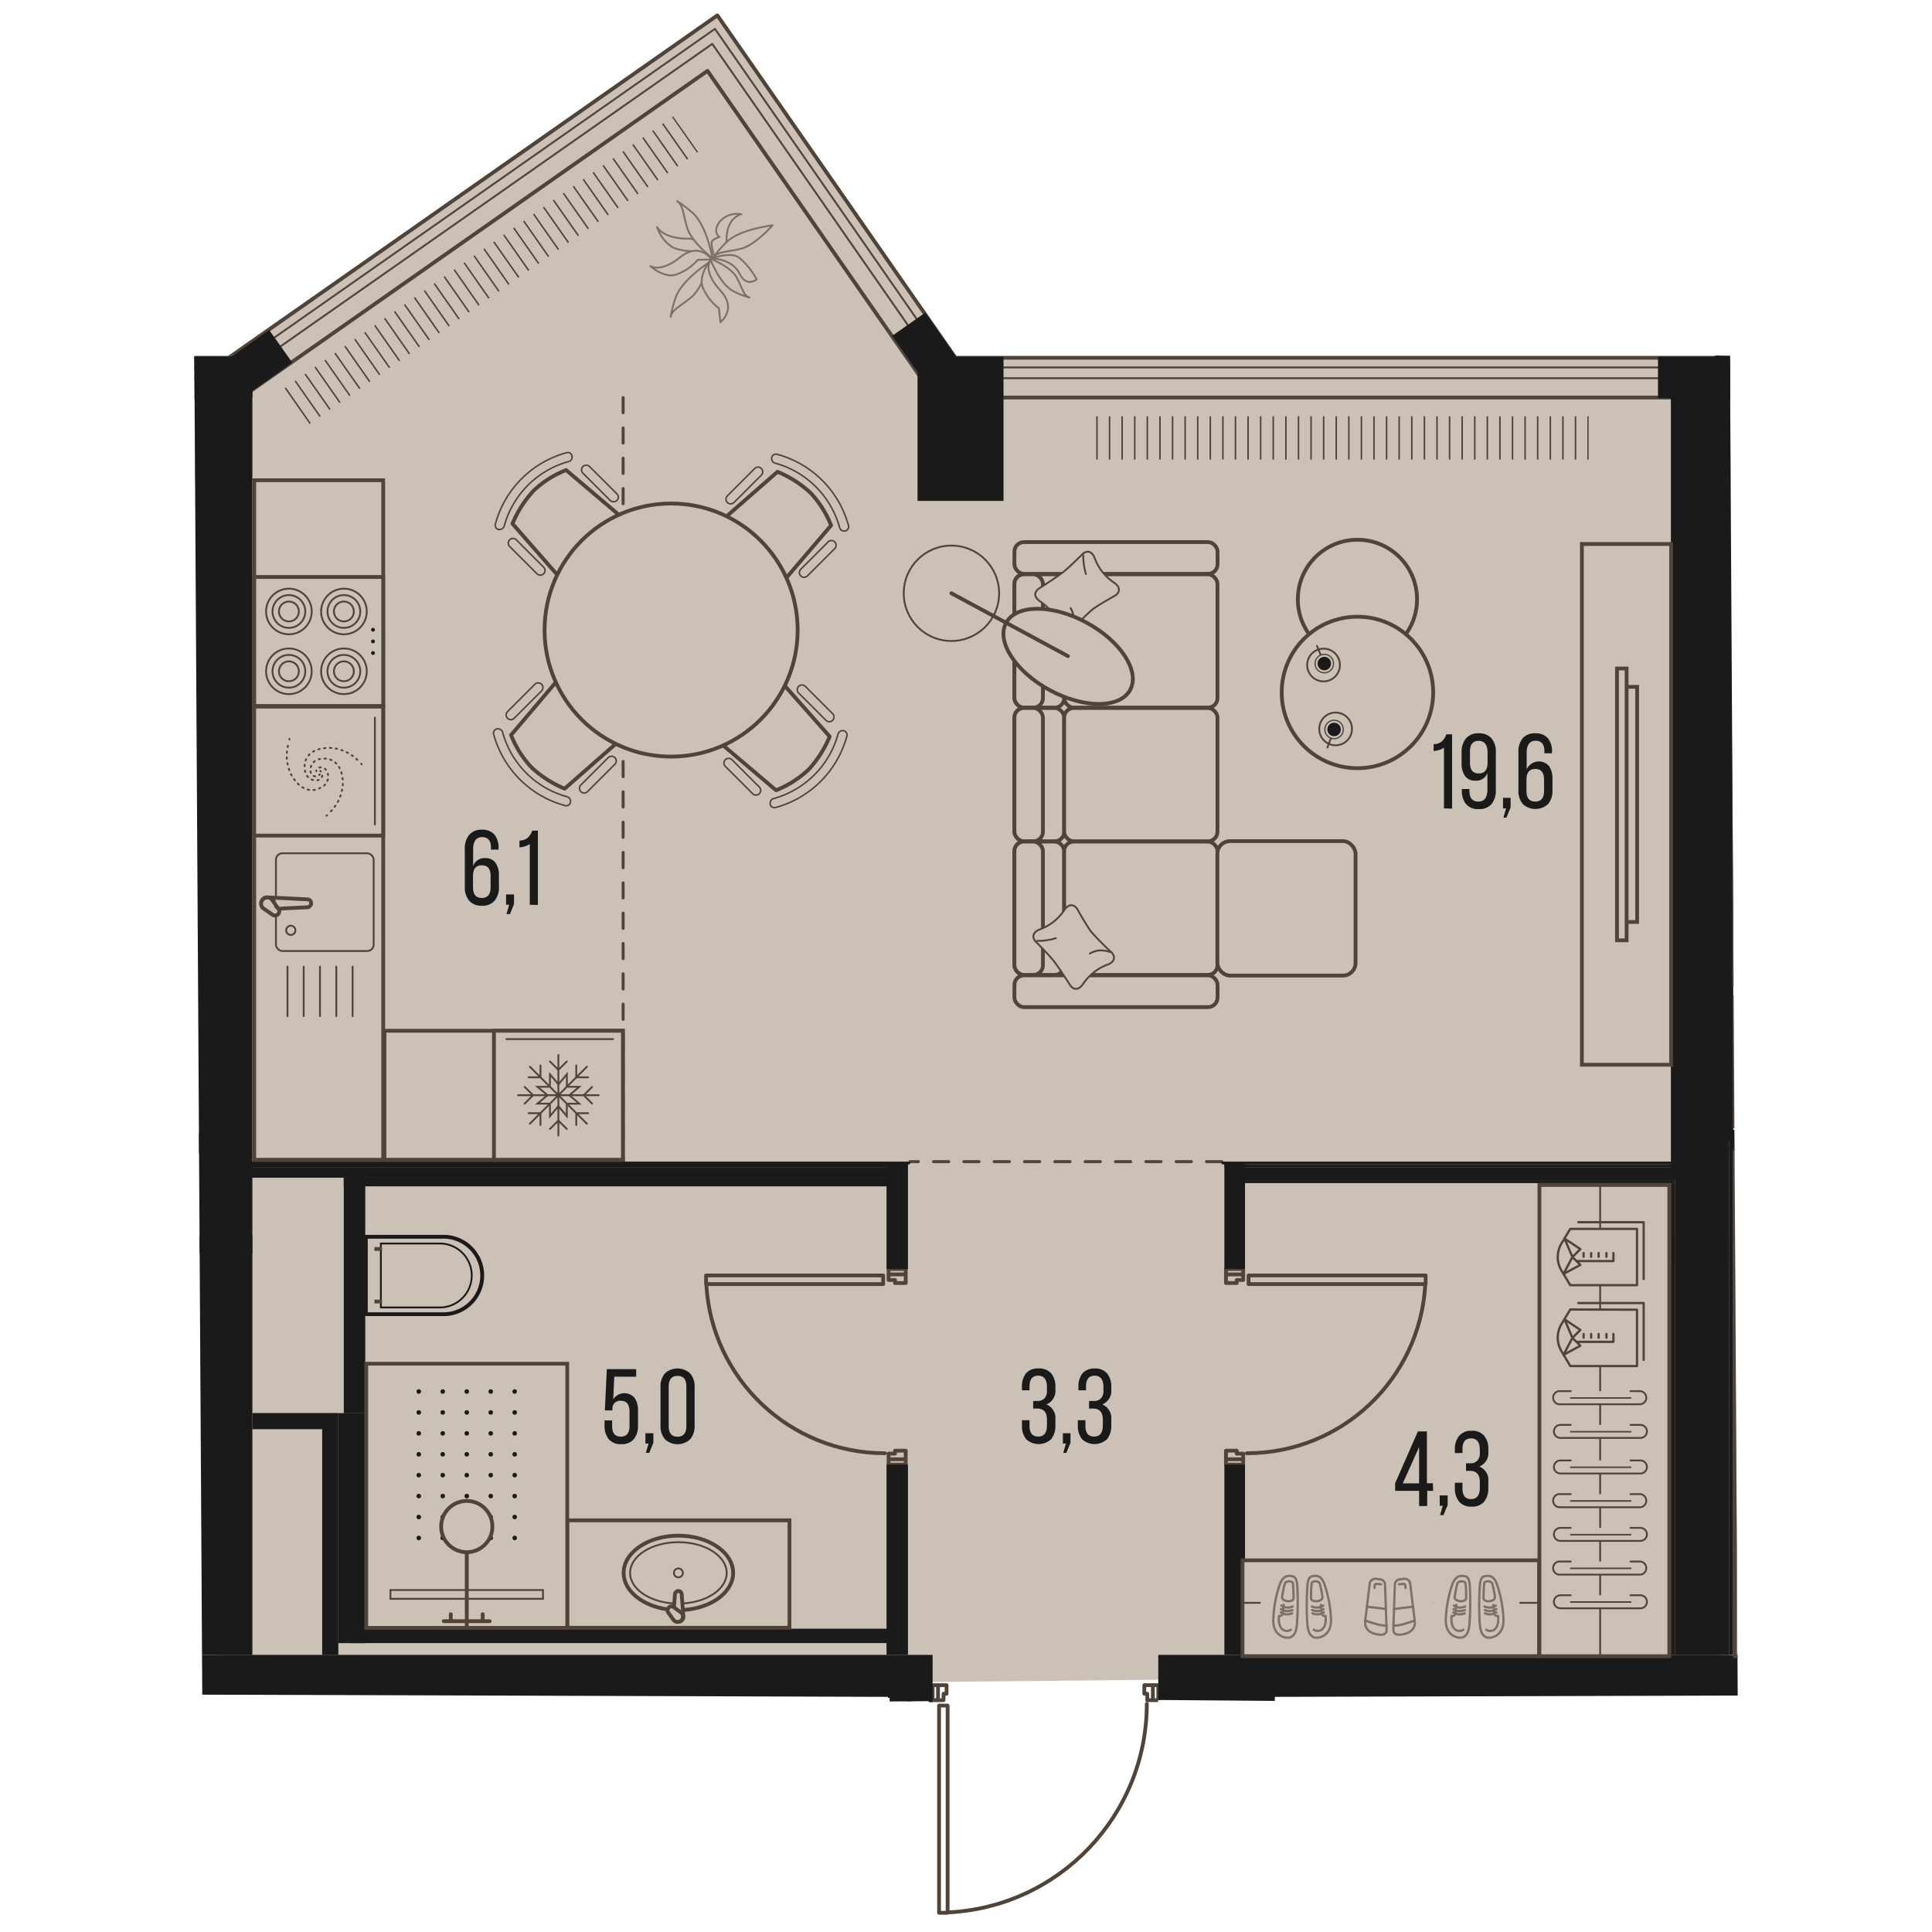<svg version="1.1" xmlns="http://www.w3.org/2000/svg" xmlns:xlink="http://www.w3.org/1999/xlink" viewBox="394.012 1.865 203.56 254.811" width="200" height="200"><path d="m597.572 225.487-61.047.175v.535l-15.383-.124-1.486 20.806-28.737 9.797-.041-30.444-5.373.037v-.607l-90.443-.29-1.05-177.787h3.354l66.24-45.72c10.182 15.247 20.363 30.495 30.543 45.743l102.396 1.174 1.027 176.705Z" fill="none"></path><path d="m595.423 222.647-198.38 2.014.852-175.47 65.104-45.298 31.4 45.16h100.18l.844 173.594Z" fill="#cbc1b7"></path><clipPath id="a"><path d="m597.572 225.487-61.047.175v.535l-15.383-.124-1.486 20.806-28.737 9.797-.041-30.444-5.373.037v-.607l-90.443-.29-1.05-177.787h3.354l66.24-45.72c10.182 15.247 20.363 30.495 30.543 45.743l102.396 1.174 1.027 176.705Z" fill="none"></path></clipPath><g clip-path="url(#a)"><defs><clipPath></clipPath><clipPath></clipPath><clipPath></clipPath><clipPath></clipPath><clipPath></clipPath><clipPath></clipPath><clipPath></clipPath><clipPath></clipPath><clipPath></clipPath><clipPath></clipPath><clipPath></clipPath><clipPath></clipPath><clipPath></clipPath><clipPath></clipPath><clipPath></clipPath><clipPath></clipPath><clipPath></clipPath><clipPath></clipPath><clipPath></clipPath><clipPath></clipPath><clipPath></clipPath><clipPath></clipPath><clipPath></clipPath><clipPath></clipPath><clipPath></clipPath><clipPath></clipPath><clipPath></clipPath><clipPath></clipPath><clipPath></clipPath><clipPath id="b"><path fill="none" d="M511.72 56.763h66.19v6.08h-66.19z"></path></clipPath><clipPath id="c"><path transform="rotate(-45.16 622.042 36.674)" fill="none" d="M593.362 33.634h57.36v6.08h-57.36z"></path></clipPath><clipPath id="d"><path transform="rotate(-35 432.923 37.838)" fill="none" d="M401.233 34.798h63.38v6.08h-63.38z"></path></clipPath><clipPath></clipPath><clipPath></clipPath><clipPath></clipPath><clipPath></clipPath><clipPath></clipPath><clipPath></clipPath><clipPath></clipPath><clipPath></clipPath><clipPath></clipPath><clipPath></clipPath><clipPath></clipPath><clipPath></clipPath><clipPath id="e"><path fill="none" d="M422.55 184.433h14.78v21.23h-14.78z"></path></clipPath><clipPath></clipPath><clipPath></clipPath><clipPath></clipPath><clipPath></clipPath><clipPath></clipPath><pattern x="0" y="0" width="68.03" height="42.52" patternTransform="matrix(1 0 0 -1 576.5 -15064.277)" patternUnits="userSpaceOnUse"></pattern><pattern x="0" y="0" width="34.02" height="34.02" patternTransform="matrix(1 0 0 -1 168.33 -15276.887)" patternUnits="userSpaceOnUse"></pattern></defs><g data-name="Layer 1"><path fill="none" stroke="#51443a" stroke-dasharray="0 0 2 2" stroke-linecap="round" stroke-miterlimit="10" stroke-width=".4" d="M529.51 155.073h-41.1m-37.84-100.77v100.77"></path><path fill="#cbc1b7" d="M500.27 54.343h89.23v10.92h-89.23z"></path><g fill="none" stroke="#50443a" stroke-miterlimit="10" stroke-width=".2" clip-path="url(#b)"><path d="M577.84 56.753v5.73m-1.66-5.73v5.73m-1.66-5.73v5.73m-1.66-5.73v5.73m-1.67-5.73v5.73m-1.66-5.73v5.73m-1.66-5.73v5.73m-1.66-5.73v5.73m-1.66-5.73v5.73m-1.66-5.73v5.73m-1.66-5.73v5.73m-1.66-5.73v5.73m-1.66-5.73v5.73m-1.66-5.73v5.73m-1.66-5.73v5.73m-1.67-5.73v5.73m-1.66-5.73v5.73m-1.66-5.73v5.73m-1.66-5.73v5.73m-1.66-5.73v5.73m-1.66-5.73v5.73m-1.66-5.73v5.73m-1.66-5.73v5.73m-1.66-5.73v5.73m-1.66-5.73v5.73m-1.67-5.73v5.73m-1.66-5.73v5.73m-1.66-5.73v5.73m-1.66-5.73v5.73m-1.66-5.73v5.73m-1.66-5.73v5.73m-1.66-5.73v5.73m-1.66-5.73v5.73m-1.66-5.73v5.73m-1.66-5.73v5.73m-1.67-5.73v5.73m-1.66-5.73v5.73m-1.66-5.73v5.73m-1.66-5.73v5.73m-1.66-5.73v5.73"></path></g><path fill="#cbc1b7" d="m590.936 60.206 54.52-54.826 7.744 7.7-54.52 54.826z"></path><g fill="none" stroke="#50443a" stroke-miterlimit="10" stroke-width=".2" clip-path="url(#c)"><path d="m597.01 21.043 4.06 4.04m-5.1-3 4.06 4.04"></path></g><path fill="#cbc1b7" d="m392.975 57.575 70.07-48.707 6.224 8.954-70.07 48.707z"></path><g fill="none" stroke="#50443a" stroke-miterlimit="10" stroke-width=".2" clip-path="url(#d)"><path d="m458.41 16.333 3.29 4.7m-4.6-3.78 3.29 4.69m-4.6-3.77 3.29 4.69m-4.6-3.78 3.29 4.7m-4.6-3.78 3.29 4.69m-4.6-3.77 3.29 4.69m-4.6-3.78 3.29 4.7m-4.6-3.78 3.29 4.69m-4.6-3.77 3.29 4.69m-4.6-3.77 3.29 4.69m-4.6-3.78 3.29 4.7m11.47 16.38 3.29 4.69M444 26.423l3.29 4.69m11.47 16.39 3.29 4.69m-19.36-24.85 3.29 4.69m11.47 16.38 3.29 4.7m-19.36-24.86 3.29 4.7m11.47 16.38 3.29 4.69m-19.36-24.85 3.29 4.69m11.47 16.39 3.29 4.69m-19.36-24.85 3.29 4.69m11.47 16.39 3.29 4.69m-19.36-24.86 3.29 4.7m11.47 16.38 3.29 4.7m-19.36-24.86 3.29 4.7m11.47 16.38 3.29 4.69m-19.36-24.85 3.29 4.69m11.47 16.39 3.29 4.69m-34.11-45.93 3.28 4.69m11.47 16.39 3.29 4.69m11.47 16.38 3.29 4.7m-34.11-45.93 3.28 4.69m11.48 16.38 3.28 4.7m11.47 16.38 3.29 4.69m-34.11-45.93 3.28 4.7m11.48 16.38 3.28 4.69m11.47 16.39 3.29 4.69m-34.11-45.93 3.28 4.69m11.48 16.39 3.28 4.69m11.47 16.38 3.29 4.7m-34.11-45.93 3.29 4.69m11.47 16.38 3.28 4.7m11.47 16.38 3.29 4.69m-34.11-45.93 3.29 4.7m11.47 16.38 3.28 4.69m-19.35-24.85 3.29 4.69m11.47 16.39 3.28 4.69m-19.35-24.85 3.29 4.69m11.47 16.39 3.28 4.69m-19.35-24.85 3.29 4.69m11.47 16.38 3.28 4.7m-19.35-24.86 3.29 4.7m11.47 16.38 3.28 4.69m-19.35-24.85 3.29 4.69m11.47 16.39 3.28 4.69m-19.35-24.85 3.29 4.69m11.47 16.38 3.28 4.7m-19.35-24.86 3.29 4.7m11.47 16.38 3.28 4.69m-4.59-3.77 3.28 4.69m-4.59-3.78 3.28 4.7m-4.59-3.78 3.28 4.7m-4.59-3.78 3.28 4.69m-4.59-3.77 3.28 4.69m-4.59-3.78 3.28 4.7m-4.59-3.78 3.28 4.69m-4.59-3.77 3.28 4.69m-4.59-3.78 3.28 4.7m-4.59-3.78 3.28 4.69m-4.59-3.77 3.28 4.69"></path></g><path fill="#cbc1b7" d="M305.05 54.343h89.23v10.92h-89.23z"></path><path fill="none" stroke="#50443a" stroke-linecap="round" stroke-linejoin="round" stroke-width=".5" d="M493.37 227.093v27.05m-1.13-27.05v-.28m1.13 27.33h-1.13m0-27.33h1.13m0 0v.28m-1.13 27.05v-27.05m0-.28v27.33m0 0h1.13m0 0v-27.33m0 0h-1.13m-.14-2.69v1.98m0 0h.73m0 0v-.85m0 0h.4m0 0v-1.13m0 0h-1.13m0 1.98v-1.98m0 0h-.71m0 0v1.98m0 0h.71m28.34-1.98h-1.13m0 0v1.13m0 0h.39m0 0v.85m0 0h.74m0 0v-1.98m0 1.98h.71m0 0v-1.98m0 0h-.71m0 0v1.98m-35.86-54.88h-23.07m23.07-1.14h.29m-23.36 1.14v-1.14m23.36 0v1.14m0 0h-.29m-23.07-1.14h23.07m.29 0h-23.36m0 0v1.14m0 0h23.36m0 0v-1.14m2.97-.14h-2.26m0 0v.74m0 0h.85m0 0v.4m0 0h1.41m0 0v-1.14m-2.26 0h2.26m0 0v-.71m0 0h-2.26m0 0v.71m2.26 24.38v-1.13m0 0h-1.41m0 0v.39m0 0h-.85m0 0v.74m0 0h2.26m-2.26 0v.71m0 0h2.26m0 0v-.71m0 0h-2.26m47.76-23.1h23.07m-23.07-1.14h-.28m23.35 1.14v-1.14m-23.35 0v1.14m0 0h.28m23.07-1.14h-23.07m-.28 0v1.14m0 0h23.35m0 0v-1.14m0 0h-23.35m-2.98 24.24h2.27m0 0v-.74m0 0h-.85m0 0v-.39m0 0h-1.42m0 0v1.13m2.27 0h-2.27m0 0v.71m0 0h2.27m0 0v-.71m-2.27-24.38v1.14m0 0h1.42m0 0v-.4m0 0h.85m0 0v-.74m0 0h-2.27m2.27 0v-.71m0 0h-2.27m0 0v.71m0 0h2.27m-38.98 84.15c14.693-.683 26.259-12.79 26.27-27.5m-58.1-55.37c.68 12.51 11.02 22.307 23.55 22.31m47.74 0c12.528.002 22.87-9.799 23.54-22.31"></path><g fill="none" stroke="#50443a" stroke-linecap="square" stroke-linejoin="round"><path stroke-width=".5" d="m6.11 52.823 87.68-19.68 3.4 21.15H203.1l75.96-35.36 15.56 35.36h105.59l61.49-43.08 29.96 43.08h105.1l45.89-45.99 45.48 45.99h104.16l34.57-44.38 56.81 44.38h105.26l20.07-37.43 71.08 37.43h99.56v579.62l-86.87 19.41-3.94-20.76H982.38l-74.5 34.9-15.67-34.9H786.5l-61.68 42.85-29.24-42.85h-104.9l-46.09 45.33-45.1-45.33H393.56L360 676.523l-56.98-43.96H197.09l-19.15 36.89-70.36-36.89H6.11V52.823z"></path><path stroke-width=".25" d="M498.43 635.113H394.82l-34.34 44.99-58.33-44.99H198.64l-19.62 37.79-72.07-37.79H3.56V50.783l92.31-20.72 3.49 21.68h103.18l77.81-36.23 15.93 36.23H399.4l62.93-44.09 30.66 44.09H595.7l46.96-47.06 46.54 47.06h101.84l35.37-45.42 58.14 45.42h102.86l20.54-38.32 72.76 38.32h101.48v584.21l-91.44 20.43-4.03-21.27H982.95l-76.34 35.76-16.05-35.76H787.3l-63.14 43.86-29.92-43.86H591.72l-47.15 46.38-46.14-46.38z"></path><path stroke-width=".25" d="M497.85 636.533H395.52l-34.78 45.57-59.07-45.57H199.5l-19.87 38.28-73.02-38.28H2.15V49.653l94.89-21.31 3.53 21.98h101.65l78.84-36.7 16.14 36.7h101.76l63.72-44.65 31.05 44.65h101.38l47.56-47.65 47.12 47.65h100.56l35.82-45.99 58.87 45.99h101.52l20.8-38.81 73.7 38.81h102.55v586.77l-93.98 21-4.09-21.56H983.26l-77.35 36.23-16.27-36.23h-101.9l-63.94 44.42-30.31-44.42H592.3l-47.74 46.96-46.71-46.96z"></path><path stroke-width=".5" d="M497.31 637.813H396.15l-35.18 46.08-59.73-46.08H200.27l-20.1 38.73-73.88-38.73H.87V48.633l97.21-21.83 3.58 22.25h100.28l79.76-37.14 16.34 37.14h100.51L463 3.893l31.4 45.16h100.18L642.67.863l47.65 48.19h99.41l36.22-46.51 59.53 46.51h100.31l21.05-39.25 74.54 39.25h103.5v589.06l-96.25 21.51-4.14-21.81H983.55l-78.27 36.66-16.47-36.66H788.14l-64.67 44.92-30.66-44.92h-99.98l-48.28 47.48-47.24-47.48z"></path></g><path fill="#1a1a1a" d="M327.69 220.123h163.7v5.67h-163.7zm193.46 0h263.48v5.67H521.15z"></path><path fill="#1a1a1a" d="M394.58 164.853h7.09v55.28h-7.09zm194.74 0h7.09v55.28h-7.09zM489.4 48.913h11.34v19.01H489.4zm44.51 176.88h2.83v17.01h-2.83zm2.83 14.18H781.8v2.83H536.74zm-51.02-14.18h2.83v17.01h-2.83zm-150.24 14.18h150.24v2.83H335.48zm87.31-14.18h2.83v14.17h-2.83z"></path><path fill="#1a1a1a" fill-rule="evenodd" d="M463.89 225.793v14.17l2.62-.03.22-.1v-14.04h-2.84zm-138.19-71.64 69.6-.08v-2.68h-69.6v2.76z"></path><path fill="#1a1a1a" d="M529.51 155.073h59.81v.35h-59.81zm2.48 2.48h57.33v.35h-57.33zm-.35-.36h57.69v.35h-57.69z"></path><path fill="#1a1a1a" d="M530.22 155.783h59.1v1.42h-59.1zm-.35-.36h59.46v.35h-59.46z"></path><path fill="#1a1a1a" d="M529.87 155.243h2.72v13.99h-2.72zm0 39.79h2.72v25.09h-2.72zm-44.56-39.79h2.83v13.99h-2.83zm0 39.79h2.83v25.09h-2.83zm111.1-44.17h23.95v2.78h-23.95z"></path><path fill="#1a1a1a" d="M401.04 155.073h87.37v.35h-87.37zm0 .71h86.55v1.41h-86.55zm0-.36H488v.35h-86.96zm.63 32.81h9.21v2.13h-9.21zm9.21 0h2.13v31.89h-2.13zm77.18 37.56h3.33v.57h-3.33zm33.09 0h12.76v.57h-12.76zm12.19.57h.57v16.44h-.57z"></path><path fill="#1a1a1a" fill-rule="evenodd" d="M394.58 152.483v14.66h7.09V48.913h-7.65v103.57h.56z"></path><path fill="#1a1a1a" d="M588.76 157.903h.57v62.22h-.57z"></path><path fill="#1a1a1a" fill-rule="evenodd" d="M589.32 157.513v10.97h7.09v-16.06h.57V49.193h-8.22v108.32h.56z"></path><path fill="#1a1a1a" fill-rule="evenodd" d="M596.41 153.373v66.75l.57-.05v-66.7h-.57z"></path><path fill="#1a1a1a" d="M413.72 157.173h72.99v1.16h-72.99z"></path><path fill="#1a1a1a" d="M413.73 156.813h2.83v31.42h-2.83zm-.71 31.43h3.54v30.33h-3.54z"></path><path fill="#1a1a1a" d="M414.65 216.673h71.63v1.9h-71.63zm-30.41-34.81h10.35v1.98h-10.35zm7.23-132.95h10.2v5.39h-10.2zm195.59 0h9.7v5.48h-9.7z"></path><path fill="#1a1a1a" d="m593.186 50.282 6.053-6.053 3.875 3.875-6.053 6.053zm-107.13-4.127 4.374-3.062 4.91 7.012-4.374 3.062zm-89.151 4.193 6.978-4.958 3.052 4.296-6.978 4.958z"></path><path fill="#cbc1b7" stroke="#50443a" stroke-miterlimit="10" stroke-width=".5" d="M443.2 202.383h29.31v14.17H443.2z"></path><ellipse cx="457.859" cy="209.313" rx="7.22" ry="4.91" fill="#cbc1b7" stroke="#50443a" stroke-miterlimit="10" stroke-width=".5"></ellipse><ellipse cx="457.859" cy="209.313" rx="6.37" ry="4.05" fill="none" stroke="#50443a" stroke-miterlimit="10" stroke-width=".24"></ellipse><circle cx="457.859" cy="209.313" r=".59" fill="none" stroke="#50443a" stroke-miterlimit="10" stroke-width=".24"></circle><path d="m458.29 212.093.23 3a.67.67 0 1 1-1.34 0l.23-3a.46.46 0 0 1 .44-.39.44.44 0 0 1 .44.39Z" fill="#cbc1b7" fill-rule="evenodd" stroke="#50443a" stroke-miterlimit="10" stroke-width=".5"></path><path d="m457.26 213.853 1 .72a.71.71 0 0 1 0 1 .71.71 0 0 1-1 0l-.72-1a.47.47 0 0 1 0-.61.46.46 0 0 1 .72-.11Z" fill="#cbc1b7" fill-rule="evenodd" stroke="#50443a" stroke-miterlimit="10" stroke-width=".5"></path><path fill="#cbc1b7" stroke="#50443a" stroke-miterlimit="10" stroke-width=".5" d="M416.69 181.723h26.51v34.84h-26.51z"></path><g fill="#1a1a1a" clip-path="url(#e)"><circle cx="436.269" cy="185.393" r=".3"></circle><circle cx="433.109" cy="185.393" r=".3"></circle><circle cx="429.949" cy="185.393" r=".3"></circle><circle cx="426.779" cy="185.393" r=".3"></circle><circle cx="423.619" cy="185.393" r=".3"></circle><circle cx="436.269" cy="188.153" r=".3"></circle><circle cx="433.109" cy="188.153" r=".3"></circle><circle cx="429.949" cy="188.153" r=".3"></circle><circle cx="426.779" cy="188.153" r=".3"></circle><circle cx="423.619" cy="188.153" r=".3"></circle><circle cx="436.269" cy="190.913" r=".3"></circle><circle cx="433.109" cy="190.913" r=".3"></circle><circle cx="429.949" cy="190.913" r=".3"></circle><circle cx="426.779" cy="190.913" r=".3"></circle><circle cx="423.619" cy="190.913" r=".3"></circle><circle cx="436.269" cy="193.673" r=".3"></circle><circle cx="433.109" cy="193.673" r=".3"></circle><circle cx="429.949" cy="193.673" r=".3"></circle><circle cx="426.779" cy="193.673" r=".3"></circle><circle cx="423.619" cy="193.673" r=".3"></circle><circle cx="436.269" cy="196.423" r=".3"></circle><circle cx="433.109" cy="196.423" r=".3"></circle><circle cx="429.949" cy="196.423" r=".3"></circle><circle cx="426.779" cy="196.423" r=".3"></circle><circle cx="423.619" cy="196.423" r=".3"></circle><circle cx="436.269" cy="199.183" r=".3"></circle><circle cx="433.109" cy="199.183" r=".3"></circle><circle cx="429.949" cy="199.183" r=".3"></circle><circle cx="426.779" cy="199.183" r=".3"></circle><circle cx="423.619" cy="199.183" r=".3"></circle><circle cx="436.269" cy="201.943" r=".3"></circle><circle cx="433.109" cy="201.943" r=".3"></circle><circle cx="429.949" cy="201.943" r=".3"></circle><circle cx="426.779" cy="201.943" r=".3"></circle><circle cx="423.619" cy="201.943" r=".3"></circle><circle cx="436.269" cy="204.703" r=".3"></circle><circle cx="433.109" cy="204.703" r=".3"></circle><circle cx="429.949" cy="204.703" r=".3"></circle><circle cx="426.779" cy="204.703" r=".3"></circle><circle cx="423.619" cy="204.703" r=".3"></circle></g><path fill="#cbc1b7" stroke="#50443a" stroke-miterlimit="10" stroke-width=".24" d="M419.88 211.573H440v1.16h-20.12z"></path><path fill="none" stroke="#50443a" stroke-miterlimit="10" stroke-width=".5" d="M429.95 216.573v-9.99"></path><path fill="none" stroke="#50443a" stroke-linecap="round" stroke-miterlimit="10" stroke-width=".5" d="M432.97 215.683h-6.05m5.13 0v-.92m-4.21.92v-.92"></path><circle cx="429.949" cy="203.203" r="3.38" fill="#cbc1b7" stroke="#50443a" stroke-miterlimit="10" stroke-width=".5"></circle><path d="M416.64 175.193v-10.21h10a5.11 5.11 0 1 1 0 10.21h-10Z" fill="#cbc1b7"></path><path d="M416.89 165.233h9.76a4.86 4.86 0 1 1 0 9.71h-9.76v-9.71m-.5-.5v10.71h10.26a5.36 5.36 0 1 0 0-10.71h-10.26Z" fill="#1a1a1a"></path><path d="M418.74 165.993h7.85a4.1 4.1 0 0 1 0 8.19h-7.85v-8.19m-.24-.24v8.67h8.09a4.34 4.34 0 0 0 0-8.67h-8.09Z" fill="#1a1a1a"></path><path fill="none" stroke="#50443a" stroke-miterlimit="10" stroke-width=".5" d="M418.78 173.523h-1.01m1.01-6.93h-1.01"></path><path fill="#cbc1b7" stroke="#50443a" stroke-miterlimit="10" stroke-width=".5" d="M401.92 65.203h17.01v89.62h-17.01zm17.17 72.61h31.44v17.01h-31.44z"></path><path fill="#cbc1b7" stroke="#50443a" stroke-miterlimit="10" stroke-width=".5" d="M401.92 77.963h17.01v17.01h-17.01z"></path><circle cx="406.489" cy="82.513" r="3.01" fill="none" stroke="#50443a" stroke-linecap="round" stroke-miterlimit="10" stroke-width=".24"></circle><path d="M408.65 82.523a2.16 2.16 0 1 0-4.32-.02 2.16 2.16 0 0 0 4.32.02Z" fill="none" stroke="#50443a" stroke-linecap="round" stroke-miterlimit="10" stroke-width=".24"></path><path d="M407.8 82.523a1.31 1.31 0 1 0-2.62-.02 1.31 1.31 0 0 0 2.62.02Z" fill="none" stroke="#50443a" stroke-linecap="round" stroke-miterlimit="10" stroke-width=".24"></path><circle cx="406.489" cy="90.403" r="3.01" fill="none" stroke="#50443a" stroke-linecap="round" stroke-miterlimit="10" stroke-width=".24"></circle><path d="M408.65 90.403a2.16 2.16 0 1 0-4.32 0 2.16 2.16 0 0 0 4.32 0h0Z" fill="none" stroke="#50443a" stroke-linecap="round" stroke-miterlimit="10" stroke-width=".24"></path><path d="M407.8 90.403a1.31 1.31 0 1 0-1.31 1.31h0a1.31 1.31 0 0 0 1.31-1.31Z" fill="none" stroke="#50443a" stroke-linecap="round" stroke-miterlimit="10" stroke-width=".24"></path><circle cx="413.749" cy="82.513" r="3.01" fill="none" stroke="#50443a" stroke-linecap="round" stroke-miterlimit="10" stroke-width=".24"></circle><path d="M415.9 82.523a2.16 2.16 0 1 0-4.32-.02 2.16 2.16 0 0 0 4.32.02Z" fill="none" stroke="#50443a" stroke-linecap="round" stroke-miterlimit="10" stroke-width=".24"></path><path d="M415.05 82.523a1.31 1.31 0 1 0-1.31 1.3 1.3 1.3 0 0 0 1.31-1.29v-.01Z" fill="none" stroke="#50443a" stroke-linecap="round" stroke-miterlimit="10" stroke-width=".24"></path><circle cx="413.749" cy="90.403" r="3.01" fill="none" stroke="#50443a" stroke-linecap="round" stroke-miterlimit="10" stroke-width=".24"></circle><path d="M415.9 90.403a2.16 2.16 0 1 0-4.32 0 2.16 2.16 0 0 0 4.32 0h0Z" fill="none" stroke="#50443a" stroke-linecap="round" stroke-miterlimit="10" stroke-width=".24"></path><path d="M415.05 90.403a1.31 1.31 0 1 0-1.31 1.31h0a1.31 1.31 0 0 0 1.31-1.31Z" fill="none" stroke="#50443a" stroke-linecap="round" stroke-miterlimit="10" stroke-width=".24"></path><circle cx="417.579" cy="84.923" r=".25" fill="#1a1a1a"></circle><circle cx="417.579" cy="86.463" r=".25" fill="#1a1a1a"></circle><circle cx="417.579" cy="87.993" r=".25" fill="#1a1a1a"></circle><path fill="#cbc1b7" stroke="#50443a" stroke-miterlimit="10" stroke-width=".5" d="M433.53 137.813h17.01v17.01h-17.01z"></path><path fill="none" stroke="#50443a" stroke-linecap="round" stroke-miterlimit="10" stroke-width=".24" d="M440.92 147.593v1.49l1.11-1.33"></path><path fill="none" stroke="#50443a" stroke-linecap="round" stroke-miterlimit="10" stroke-width=".24" d="M443.14 147.593v1.49l-1.11-1.33m1.28-.32h1.48l-1.32-1.12"></path><path fill="none" stroke="#50443a" stroke-linecap="round" stroke-miterlimit="10" stroke-width=".24" d="M443.31 145.203h1.48l-1.32 1.12m-.32-1.29v-1.48l-1.12 1.33"></path><path fill="none" stroke="#50443a" stroke-linecap="round" stroke-miterlimit="10" stroke-width=".24" d="M440.92 145.033v-1.48l1.12 1.33m-1.29.32h-1.48l1.33 1.11"></path><path fill="none" stroke="#50443a" stroke-linecap="round" stroke-miterlimit="10" stroke-width=".24" d="M440.75 147.423h-1.48l1.33-1.11m1.43 0v5.32m0-1.98-1.11 1.11m2.22 0-1.11-1.11m0-3.34 3.76 3.76m-1.4-1.39v1.56m1.57-1.56h-1.57m-2.36-2.37h5.32m-1.98 0 1.11 1.11m0-2.21-1.11 1.1m-3.34 0 3.76-3.76m-1.4 1.4h1.57m-1.57-1.57v1.57m-2.36 2.36v-5.31m0 1.97 1.11-1.11m-2.22 0 1.11 1.11m0 3.34-3.76-3.76m1.4 1.4v-1.57m-1.57 1.57h1.57m2.36 2.36h-5.32m1.98 0-1.11-1.1m0 2.21 1.11-1.11m3.34 0-3.76 3.76m1.4-1.39h-1.57m1.57 1.56v-1.56m-4.51-9.77h14.09"></path><path fill="#cbc1b7" stroke="#50443a" stroke-miterlimit="10" stroke-width=".5" d="M401.91 95.063h17.01v17.01h-17.01z"></path><g fill="none" stroke="#50443a" stroke-linecap="round" stroke-linejoin="round" stroke-width=".24"><path d="m410.56 104.003-.07.07"></path><path d="M409.95 104.253a.6.6 0 0 1-.32-.12.87.87 0 0 1-.31-.67c0-.76.49-1.55 1.82-1.55 1 0 2.41.62 2.47 3.24h0a5.67 5.67 0 0 1-1.87 4" stroke-dasharray="0 0 .19 .58"></path><path d="m411.52 109.393-.08.06"></path></g><g fill="none" stroke="#50443a" stroke-linecap="round" stroke-linejoin="round" stroke-width=".24"><path d="M410.11 103.573a.16.16 0 0 1 0-.09"></path><path d="M410.51 103.093a.57.57 0 0 1 .34 0 .86.86 0 0 1 .61.42 1.57 1.57 0 0 1-.8 2.25c-.82.48-2.39.69-3.77-1.54h0a5.61 5.61 0 0 1-.41-4.41" stroke-dasharray="0 0 .19 .58"></path><path d="M406.56 99.403a.361.361 0 0 0 0-.09"></path></g><g fill="none" stroke="#50443a" stroke-linecap="round" stroke-linejoin="round" stroke-width=".24"><path d="M410.64 103.543a.46.46 0 0 1 .07.07"></path><path d="M410.89 104.163a.56.56 0 0 1-.12.31.88.88 0 0 1-.67.32c-.76 0-1.54-.49-1.54-1.83 0-1 .61-2.4 3.23-2.47h0a5.63 5.63 0 0 1 4 1.87" stroke-dasharray="0 0 .19 .58"></path><path d="m416.03 102.593.06.08"></path></g><path fill="none" stroke="#50443a" stroke-linecap="round" stroke-miterlimit="10" stroke-width=".24" d="M417.83 96.513v14.09"></path><path fill="#cbc1b7" d="M402.26 112.353h16.33v25.24h-16.33z"></path><rect x="404.779" y="114.403" width="12.89" height="12.89" rx=".85" ry=".85" fill="none" stroke="#50443a" stroke-linecap="round" stroke-miterlimit="10" stroke-width=".24"></rect><path d="m408.98 120.483-5.36-.27a.78.78 0 0 0-.78.78.78.78 0 0 0 .78.79l5.36-.26a.57.57 0 0 0 .45-.53.51.51 0 0 0-.45-.51Z" fill="#cbc1b7" fill-rule="evenodd" stroke="#50443a" stroke-miterlimit="10" stroke-width=".5"></path><path d="m405.08 121.703-.85-1.23a.83.83 0 0 0-1.16 0 .82.82 0 0 0-.001 1.16l1.23.85c.21.17.51.17.72 0a.53.53 0 0 0 .06-.78Z" fill="#cbc1b7" fill-rule="evenodd" stroke="#50443a" stroke-miterlimit="10" stroke-width=".5"></path><circle cx="406.739" cy="124.563" r=".61" fill="none" stroke="#50443a" stroke-linecap="round" stroke-miterlimit="10" stroke-width=".24"></circle><path fill="none" stroke="#50443a" stroke-linecap="round" stroke-miterlimit="10" stroke-width=".24" d="M406.3 129.353v6.53m2.14-6.53v6.53m2.15-6.53v6.53m2.15-6.53v6.53m2.15-6.53v6.53"></path><path d="M571.38 207.653h-39.12v12.64h39.12v-12.64Z" fill="#cbc1b7" fill-rule="evenodd" stroke="#50443a" stroke-miterlimit="10" stroke-width=".5"></path><path d="M532.26 213.263h39.12" fill="none" stroke="#50443a" stroke-linecap="round" stroke-miterlimit="10" stroke-width=".24"></path><path d="M614.51 153.623v66.68h-17.3v-66.68h17.3Zm-25.96 4.53v62.15h-17.13v-62.15h17.13Z" fill="#cbc1b7" fill-rule="evenodd" stroke="#50443a" stroke-miterlimit="10" stroke-width=".5"></path><path d="M579.43 220.303v-62.15" fill="none" stroke="#50443a" stroke-linecap="round" stroke-miterlimit="10" stroke-width=".24"></path><path d="M575.55 185.343h-1.36a.87.87 0 1 0 0 1.73h10.55a.87.87 0 0 0 0-1.73h-1.31" fill="#cbc1b7" fill-rule="evenodd" stroke="#50443a" stroke-linecap="round" stroke-miterlimit="10" stroke-width=".24"></path><path fill="none" stroke="#50443a" stroke-linecap="round" stroke-miterlimit="10" stroke-width=".2" d="M583.47 186.243h-7.92"></path><path d="M575.55 189.793h-1.36a.86.86 0 1 0 0 1.72h10.55a.86.86 0 1 0 0-1.72h-1.31" fill="#cbc1b7" fill-rule="evenodd" stroke="#50443a" stroke-linecap="round" stroke-miterlimit="10" stroke-width=".24"></path><path fill="none" stroke="#50443a" stroke-linecap="round" stroke-miterlimit="10" stroke-width=".2" d="M583.47 190.693h-7.92"></path><path d="M575.55 194.483h-1.36a.86.86 0 1 0 0 1.72h10.55a.86.86 0 1 0 0-1.72h-1.31" fill="#cbc1b7" fill-rule="evenodd" stroke="#50443a" stroke-linecap="round" stroke-miterlimit="10" stroke-width=".24"></path><path fill="none" stroke="#50443a" stroke-linecap="round" stroke-miterlimit="10" stroke-width=".2" d="M583.47 195.383h-7.92"></path><path d="M575.55 198.923h-1.36a.87.87 0 1 0 0 1.73h10.55a.87.87 0 0 0 0-1.73h-1.31" fill="#cbc1b7" fill-rule="evenodd" stroke="#50443a" stroke-linecap="round" stroke-miterlimit="10" stroke-width=".24"></path><path fill="none" stroke="#50443a" stroke-linecap="round" stroke-miterlimit="10" stroke-width=".2" d="M583.47 199.823h-7.92"></path><path d="M575.55 203.373h-1.36a.86.86 0 1 0 0 1.72h10.55a.86.86 0 1 0 0-1.72h-1.31" fill="#cbc1b7" fill-rule="evenodd" stroke="#50443a" stroke-linecap="round" stroke-miterlimit="10" stroke-width=".24"></path><path fill="none" stroke="#50443a" stroke-linecap="round" stroke-miterlimit="10" stroke-width=".2" d="M583.47 204.273h-7.92"></path><path d="M575.55 207.813h-1.36a.87.87 0 1 0 0 1.73h10.55a.87.87 0 0 0 0-1.73h-1.31" fill="#cbc1b7" fill-rule="evenodd" stroke="#50443a" stroke-linecap="round" stroke-miterlimit="10" stroke-width=".24"></path><path fill="none" stroke="#50443a" stroke-linecap="round" stroke-miterlimit="10" stroke-width=".2" d="M583.47 208.713h-7.92"></path><path d="M575.55 212.263h-1.36a.86.86 0 1 0 0 1.72h10.55a.86.86 0 1 0 0-1.72h-1.31" fill="#cbc1b7" fill-rule="evenodd" stroke="#50443a" stroke-linecap="round" stroke-miterlimit="10" stroke-width=".24"></path><path fill="none" stroke="#50443a" stroke-linecap="round" stroke-miterlimit="10" stroke-width=".2" d="M583.47 213.153h-7.92"></path><path d="M584.29 174.603v7.43h-8.8l-1.15-1.94a3.49 3.49 0 0 1 0-3.61l1.15-1.91 8.8.03Z" fill="#cbc1b7" stroke="#50443a" stroke-linecap="round" stroke-linejoin="round" stroke-width=".3"></path><path fill="none" stroke="#50443a" stroke-linecap="round" stroke-linejoin="round" stroke-width=".3" d="m574.6 180.553 1.17-2.24 1.05 1.04-2.22 1.2zm.13-4.68 1.04 2.44 1.05-1.04-2.09-1.4zm6.45 1.93v1.04h-4.87m.94-.55v-.49m.99.49v-.49m.99.49v-.49m1.03.49v-.49m4.91 3.42v-7.5h-8.62"></path><path d="M584.29 163.943v7.42h-8.8l-1.15-1.9a3.51 3.51 0 0 1 0-3.62l1.15-1.9h8.8Z" fill="#cbc1b7" stroke="#50443a" stroke-linecap="round" stroke-linejoin="round" stroke-width=".3"></path><path fill="none" stroke="#50443a" stroke-linecap="round" stroke-linejoin="round" stroke-width=".3" d="m574.6 169.883 1.17-2.23 1.05 1.04-2.22 1.19zm.13-4.67 1.04 2.44 1.05-1.04-2.09-1.4zm6.45 1.92v1.05h-4.87m.94-.56v-.49m.99.49v-.49m.99.49v-.49m1.03.49v-.49m4.91 3.42v-7.49h-8.62"></path><path d="M597.09 84.703h60.73a2.41 2.41 0 0 1 2.41 2.41v42.2a2.41 2.41 0 0 1-2.41 2.41h-60.73v-47.02Z" fill="#cbc1b7" stroke="#50443a" stroke-miterlimit="10" stroke-width=".5"></path><path fill="#cbc1b7" stroke="#50443a" stroke-miterlimit="10" stroke-width=".53" d="M597.16 66.093h14.11v17.01h-14.11zm0 67.32h14.11v17.01h-14.11z"></path><path d="M442.84 108.093a13.38 13.38 0 0 1-9.33-9.33.58.58 0 0 1 .38-.76h.1a.61.61 0 0 1 .69.46 12.13 12.13 0 0 0 8.48 8.48.61.61 0 0 1 .46.69v.1a.59.59 0 0 1-.78.36Z" fill="#cbc1b7"></path><path d="M442.84 108.093a13.38 13.38 0 0 1-9.33-9.33.58.58 0 0 1 .38-.76h.1a.61.61 0 0 1 .69.46 12.13 12.13 0 0 0 8.48 8.48.61.61 0 0 1 .46.69v.1a.59.59 0 0 1-.78.36Z" fill="none" stroke="#50443a" stroke-miterlimit="10" stroke-width=".2"></path><path d="M442.86 105.883a14.6 14.6 0 0 1-4.37-2.8 13.47 13.47 0 0 1-2.7-4.27l6.25-7.37a1.58 1.58 0 0 1 2.05-.08 21.31 21.31 0 0 1 6.13 6.13c.452.6.419 1.438-.08 2l-7.28 6.39Z" fill="#cbc1b7" stroke="#50443a" stroke-linecap="round" stroke-linejoin="round" stroke-width=".5"></path><path d="M439.81 92.112a.62.62 0 0 1 0 .877l-3.606 3.606a.62.62 0 1 1-.877-.877l3.607-3.606a.62.62 0 0 1 .877 0Zm9.67 9.676a.62.62 0 0 1 0 .877l-3.606 3.606a.62.62 0 1 1-.877-.877l3.607-3.606a.62.62 0 0 1 .877 0Z" fill="#cbc1b7" stroke="#50443a" stroke-miterlimit="10" stroke-width=".2"></path><path d="M480.06 99.023a13.38 13.38 0 0 1-9.33 9.33.59.59 0 0 1-.76-.38v-.1a.62.62 0 0 1 .46-.69 12.13 12.13 0 0 0 8.48-8.48.61.61 0 0 1 .69-.46h.1a.59.59 0 0 1 .36.78Z" fill="#cbc1b7"></path><path d="M480.06 99.023a13.38 13.38 0 0 1-9.33 9.33.59.59 0 0 1-.76-.38v-.1a.62.62 0 0 1 .46-.69 12.13 12.13 0 0 0 8.48-8.48.61.61 0 0 1 .69-.46h.1a.59.59 0 0 1 .36.78Z" fill="none" stroke="#50443a" stroke-miterlimit="10" stroke-width=".2"></path><path d="M477.81 99.003a14.46 14.46 0 0 1-2.79 4.37 13.58 13.58 0 0 1-4.28 2.72l-7.37-6.25a1.58 1.58 0 0 1-.08-2 21.18 21.18 0 0 1 6.14-6.13 1.57 1.57 0 0 1 2 .08l6.38 7.21Z" fill="#cbc1b7" stroke="#50443a" stroke-linecap="round" stroke-linejoin="round" stroke-width=".5"></path><path d="M464.05 102.062a.62.62 0 0 1 .876 0l3.607 3.607a.62.62 0 1 1-.877.877l-3.607-3.607a.62.62 0 0 1 0-.877Zm9.67-9.675a.62.62 0 0 1 .876 0l3.606 3.606a.62.62 0 1 1-.877.877l-3.606-3.606a.62.62 0 0 1 0-.877Z" fill="#cbc1b7" stroke="#50443a" stroke-miterlimit="10" stroke-width=".2"></path><path d="M433.74 70.913a13.36 13.36 0 0 1 9.33-9.33.58.58 0 0 1 .76.38v.1a.59.59 0 0 1-.46.68 12.16 12.16 0 0 0-8.48 8.49.62.62 0 0 1-.69.46h-.1a.59.59 0 0 1-.36-.78Z" fill="#cbc1b7"></path><path d="M433.74 70.913a13.36 13.36 0 0 1 9.33-9.33.58.58 0 0 1 .76.38v.1a.59.59 0 0 1-.46.68 12.16 12.16 0 0 0-8.48 8.49.62.62 0 0 1-.69.46h-.1a.59.59 0 0 1-.36-.78Z" fill="none" stroke="#50443a" stroke-miterlimit="10" stroke-width=".2"></path><path d="M435.98 70.933a14.6 14.6 0 0 1 2.8-4.37 13.26 13.26 0 0 1 4.27-2.7l7.37 6.25c.503.561.536 1.4.08 2a35.078 35.078 0 0 1-2.75 3.38 34.868 34.868 0 0 1-3.38 2.76 1.58 1.58 0 0 1-2.05-.08l-6.34-7.24Z" fill="#cbc1b7" stroke="#50443a" stroke-linecap="round" stroke-linejoin="round" stroke-width=".5"></path><rect x="446.888" y="62.464" width="1.24" height="6.34" rx=".62" ry=".62" transform="rotate(-45 447.508 65.634)" fill="#cbc1b7" stroke="#50443a" stroke-miterlimit="10" stroke-width=".2"></rect><path d="M440.087 77.543a.62.62 0 0 1-.877 0l-3.606-3.606a.62.62 0 1 1 .877-.877l3.606 3.606a.62.62 0 0 1 0 .877Z" fill="#cbc1b7" stroke="#50443a" stroke-miterlimit="10" stroke-width=".2"></path><path d="M470.95 61.803a13.36 13.36 0 0 1 9.33 9.33.59.59 0 0 1-.38.76h-.1a.6.6 0 0 1-.68-.46 12.16 12.16 0 0 0-8.49-8.48.62.62 0 0 1-.46-.69v-.1a.59.59 0 0 1 .78-.36Z" fill="#cbc1b7"></path><path d="M470.95 61.803a13.36 13.36 0 0 1 9.33 9.33.59.59 0 0 1-.38.76h-.1a.6.6 0 0 1-.68-.46 12.16 12.16 0 0 0-8.49-8.48.62.62 0 0 1-.46-.69v-.1a.59.59 0 0 1 .78-.36Z" fill="none" stroke="#50443a" stroke-miterlimit="10" stroke-width=".2"></path><path d="M470.93 64.093a14.46 14.46 0 0 1 4.37 2.79 13.37 13.37 0 0 1 2.7 4.28l-6.26 7.33a1.57 1.57 0 0 1-2 .08 35.08 35.08 0 0 1-3.38-2.75 34.996 34.996 0 0 1-2.76-3.39 1.57 1.57 0 0 1 .08-2l7.25-6.34Z" fill="#cbc1b7" stroke="#50443a" stroke-linecap="round" stroke-linejoin="round" stroke-width=".5"></path><path d="M473.998 77.822a.62.62 0 0 1 0-.876l3.606-3.607a.62.62 0 1 1 .877.877l-3.607 3.606a.62.62 0 0 1-.876 0Zm-9.68-9.684a.62.62 0 0 1 0-.877l3.606-3.606a.62.62 0 1 1 .877.877l-3.607 3.606a.62.62 0 0 1-.876 0Z" fill="#cbc1b7" stroke="#50443a" stroke-miterlimit="10" stroke-width=".2"></path><circle cx="456.899" cy="84.963" r="16.69" fill="#cbc1b7" stroke="#50443a" stroke-miterlimit="10" stroke-width=".5"></circle><path fill="#cbc1b7" stroke="#50443a" stroke-miterlimit="10" stroke-width=".5" d="M577.02 73.613h11.77v68.68h-11.77z"></path><rect x="502.179" y="77.613" width="6.57" height="17.58" rx="1.26" ry="1.26" fill="#cbc1b7" stroke="#50443a" stroke-linecap="round" stroke-linejoin="round" stroke-width=".5"></rect><rect x="502.179" y="73.363" width="26.79" height="4.19" rx="1.26" ry="1.26" fill="#cbc1b7" stroke="#50443a" stroke-linecap="round" stroke-linejoin="round" stroke-width=".5"></rect><rect x="502.179" y="130.503" width="26.79" height="4.19" rx="1.26" ry="1.26" fill="#cbc1b7" stroke="#50443a" stroke-linecap="round" stroke-linejoin="round" stroke-width=".5"></rect><rect x="502.179" y="77.613" width="3.76" height="17.58" rx="1.26" ry="1.26" fill="#cbc1b7" stroke="#50443a" stroke-linecap="round" stroke-linejoin="round" stroke-width=".5"></rect><rect x="508.739" y="77.613" width="20.22" height="17.58" rx="1.26" ry="1.26" fill="#cbc1b7" stroke="#50443a" stroke-linecap="round" stroke-linejoin="round" stroke-width=".5"></rect><rect x="502.179" y="95.243" width="6.57" height="17.58" rx="1.26" ry="1.26" fill="#cbc1b7" stroke="#50443a" stroke-linecap="round" stroke-linejoin="round" stroke-width=".5"></rect><rect x="502.179" y="95.243" width="3.76" height="17.58" rx="1.26" ry="1.26" fill="#cbc1b7" stroke="#50443a" stroke-linecap="round" stroke-linejoin="round" stroke-width=".5"></rect><rect x="508.739" y="95.243" width="20.22" height="17.58" rx="1.26" ry="1.26" fill="#cbc1b7" stroke="#50443a" stroke-linecap="round" stroke-linejoin="round" stroke-width=".5"></rect><rect x="502.179" y="112.863" width="6.57" height="17.58" rx="1.26" ry="1.26" fill="#cbc1b7" stroke="#50443a" stroke-linecap="round" stroke-linejoin="round" stroke-width=".5"></rect><rect x="502.179" y="112.863" width="3.76" height="17.58" rx="1.26" ry="1.26" fill="#cbc1b7" stroke="#50443a" stroke-linecap="round" stroke-linejoin="round" stroke-width=".5"></rect><rect x="508.739" y="112.863" width="20.22" height="17.58" rx="1.26" ry="1.26" fill="#cbc1b7" stroke="#50443a" stroke-linecap="round" stroke-linejoin="round" stroke-width=".5"></rect><path d="M515.54 80.373s-2.21 1.22-3.08 1.88a33.59 33.59 0 0 0-2.77 2.75c-.68.53-1.28.21-1.58-.63a6.7 6.7 0 0 0-2.51-3.17c-.75-.49-.93-1.14-.24-1.68 0 0 2.16-1.38 3.1-2.09s2.72-2.52 2.75-2.54c.68-.54 1.27-.21 1.57.63a6.7 6.7 0 0 0 2.51 3.17c.75.49.93 1.14.25 1.68Z" fill="#cbc1b7"></path><path d="M515.54 80.373s-2.21 1.22-3.08 1.88a33.59 33.59 0 0 0-2.77 2.75c-.68.53-1.28.21-1.58-.63a6.7 6.7 0 0 0-2.51-3.17c-.75-.49-.93-1.14-.24-1.68 0 0 2.16-1.38 3.1-2.09s2.72-2.52 2.75-2.54c.68-.54 1.27-.21 1.57.63a6.7 6.7 0 0 0 2.51 3.17c.75.49.93 1.14.25 1.68Z" fill="none" stroke="#50443a" stroke-linecap="round" stroke-linejoin="round" stroke-width=".24"></path><path d="M509.79 84.763a3.94 3.94 0 0 0 .19-1.6 3.16 3.16 0 0 0-.39-1.09m1.67-6.98c-.01.836.109 1.67.35 2.47" fill="none" stroke="#50443a" stroke-linecap="round" stroke-linejoin="round" stroke-width=".24"></path><path d="M510.42 121.683s1.23 2.2 1.88 3.07a36.076 36.076 0 0 0 2.75 2.78c.54.68.21 1.27-.63 1.57a6.7 6.7 0 0 0-3.17 2.51c-.49.75-1.14.93-1.68.25 0 0-1.38-2.17-2.09-3.11s-2.52-2.72-2.54-2.74c-.53-.68-.21-1.28.63-1.58a6.7 6.7 0 0 0 3.17-2.51c.49-.75 1.14-.93 1.68-.24Z" fill="#cbc1b7"></path><path d="M510.42 121.683s1.23 2.2 1.88 3.07a36.076 36.076 0 0 0 2.75 2.78c.54.68.21 1.27-.63 1.57a6.7 6.7 0 0 0-3.17 2.51c-.49.75-1.14.93-1.68.25 0 0-1.38-2.17-2.09-3.11s-2.52-2.72-2.54-2.74c-.53-.68-.21-1.28.63-1.58a6.7 6.7 0 0 0 3.17-2.51c.49-.75 1.14-.93 1.68-.24Z" fill="none" stroke="#50443a" stroke-linecap="round" stroke-linejoin="round" stroke-width=".24"></path><path d="M514.81 127.433a3.78 3.78 0 0 0-1.6-.2 3.32 3.32 0 0 0-1.08.39m-6.96-1.67a7.94 7.94 0 0 0 2.47-.35" fill="none" stroke="#50443a" stroke-linecap="round" stroke-linejoin="round" stroke-width=".24"></path><circle cx="547.419" cy="80.913" r="7.86" fill="#cbc1b7" stroke="#50443a" stroke-miterlimit="10" stroke-width=".5"></circle><circle cx="547.419" cy="93.193" r="9.99" fill="#cbc1b7" stroke="#50443a" stroke-miterlimit="10" stroke-width=".5"></circle><circle cx="544.539" cy="98.003" r="2.16" fill="#cbc1b7" stroke="#50443a" stroke-miterlimit="10" stroke-width=".24"></circle><circle cx="544.339" cy="98.073" r="1.22" fill="#cbc1b7" stroke="#50443a" stroke-linecap="round" stroke-linejoin="round" stroke-width=".16"></circle><circle cx="544.339" cy="98.073" r=".89" fill="#1a1a1a"></circle><path fill="none" stroke="#50443a" stroke-linecap="round" stroke-linejoin="round" stroke-width=".24" d="m543.46 100.453.44-1.18"></path><circle cx="542.949" cy="89.573" r="2.16" fill="#cbc1b7" stroke="#50443a" stroke-miterlimit="10" stroke-width=".24"></circle><circle cx="543.049" cy="89.383" r="1.22" fill="#cbc1b7" stroke="#50443a" stroke-linecap="round" stroke-linejoin="round" stroke-width=".16"></circle><circle cx="543.049" cy="89.383" r=".89" fill="#1a1a1a"></circle><path fill="none" stroke="#50443a" stroke-linecap="round" stroke-linejoin="round" stroke-width=".24" d="m542.08 87.053.48 1.15"></path><circle cx="461.669" cy="36.353" r="7.14" fill="#cbc1b7"></circle><path d="M461.96 36.423s-.89 3.38-2.37 4.62-2.55 1.64-2.75 2.61c.158-.93.402-1.844.73-2.73.47-1.09 1.57-2.56 4.39-4.5Zm.07-.47s2.74 1.08 3.51 2.5.89 2.39 1.69 2.65a10.54 10.54 0 0 1-2.21-.88c-.85-.51-1.89-1.61-2.99-4.27Z" fill="#cbc1b7" stroke="#7c7067" stroke-linecap="round" stroke-linejoin="round" stroke-width=".24"></path><path d="M468.18 38.713s-1.33 1.14-2.26-.77-3.57-2-3.57-2 2.27-.92 3.49-.12a9.49 9.49 0 0 1 2.34 2.89Zm-5.62-3.14s1.66-1.06 1.65-2.08c0-3 1.95-3.37 1.95-3.37a3.05 3.05 0 0 0-2.87 1c-1 1.38 0 2 0 2s-1.09.32-1.06.76a7.26 7.26 0 0 0 .33 1.69Zm-.58.42a3 3 0 0 0-3.23-2.65c-3.07-.14-3.7-1.54-3.7-1.54a4.94 4.94 0 0 0 2.1 2.71 6.81 6.81 0 0 0 3.3.43l1.53 1.05Z" fill="#cbc1b7" stroke="#7c7067" stroke-linecap="round" stroke-linejoin="round" stroke-width=".24"></path><path d="M462.26 36.093s-1.57-2.38-4.18-.29-3.92 1.15-3.92 1.15 1.67 1.55 3.27 1.17a6.82 6.82 0 0 0 3-2l1.83-.03Zm1.14 8.27s2.26-1.73 0-4.18-1.43-3.84-1.43-3.84-1.43 1.77-.93 3.35a6.84 6.84 0 0 0 2.16 2.83l.2 1.84Zm6.88-12.79s-2.3 2.64-4.18 3.1-3 .34-3.61 1.12a15.232 15.232 0 0 1 1.86-2.13c.9-.77 2.54-1.57 5.93-2.09Z" fill="#cbc1b7" stroke="#7c7067" stroke-linecap="round" stroke-linejoin="round" stroke-width=".24"></path><path d="M462.36 35.943s-2.76-2.14-3.33-4-.52-3-1.33-3.55a15.999 15.999 0 0 1 2.24 1.74c.8.87 1.74 2.45 2.42 5.81Z" fill="#cbc1b7" stroke="#7c7067" stroke-linecap="round" stroke-linejoin="round" stroke-width=".24"></path><rect x="528.949" y="112.803" width="18.22" height="17.73" rx="1.66" ry="1.66" fill="#cbc1b7" stroke="#50443a" stroke-miterlimit="10" stroke-width=".5"></rect><path fill="#cbc1b7" stroke="#50443a" stroke-miterlimit="10" stroke-width=".5" d="M581.65 90.033h1.27v35.85h-1.27zm1.27 2.42h1.39v31.01h-1.39z"></path><circle cx="493.869" cy="80.113" r="6.29" fill="#cbc1b7" stroke="#50443a" stroke-miterlimit="10" stroke-width=".24"></circle><ellipse cx="509.262" cy="88.433" rx="5.07" ry="9.3" transform="rotate(-61.64 509.262 88.433)" fill="#cbc1b7" stroke="#50443a" stroke-miterlimit="10" stroke-width=".5"></ellipse><path fill="none" stroke="#50443a" stroke-linecap="round" stroke-miterlimit="10" stroke-width=".5" d="m509.24 88.403-15.37-8.29"></path><path fill="#cbc1b7" d="M557.4 208.973h11.38v9.59H557.4z"></path><path d="M564.48 209.713c-.59.05-.79.22-.91 1.15a40.834 40.834 0 0 0-.05 4.68c.08 1.66.41 1.95.76 2.2.53.36 2.58 0 2.39-2.46a15.8 15.8 0 0 0-.9-4.59c-.3-.76-.7-1.03-1.29-.98Z" fill="none" stroke="#7c7067" stroke-linecap="round" stroke-linejoin="round" stroke-width=".3"></path><path d="M564.41 216.803c.45.35 1.76.31 1.56-1.81h-.15c-.29 0-.34-.26-.36-.47l-.11-1m-1.22-2.8c0-.37.92-.43 1.07 0s.36 1.76.36 1.76c.07.66-1.52.79-1.52.15s.05-1.54.09-1.91Z" fill="none" stroke="#7c7067" stroke-linecap="round" stroke-linejoin="round" stroke-width=".3"></path><path d="M565.67 213.623a1.52 1.52 0 0 1-1.5.12m1.57.35a1.57 1.57 0 0 1-1.51.12m1.51.31a1.55 1.55 0 0 1-1.5.12m-2.92-4.93c.58.05.79.22.91 1.15a43.34 43.34 0 0 1 0 4.68c-.08 1.66-.41 1.95-.76 2.2-.53.36-2.58 0-2.39-2.46a15.8 15.8 0 0 1 .9-4.59c.35-.76.76-1.03 1.34-.98Z" fill="none" stroke="#7c7067" stroke-linecap="round" stroke-linejoin="round" stroke-width=".3"></path><path d="M561.39 216.803c-.45.35-1.76.31-1.56-1.81h.14c.3 0 .35-.26.37-.47l.11-1m1.22-2.8c0-.37-.92-.43-1.07 0s-.36 1.76-.36 1.76c-.07.66 1.52.79 1.52.15s-.02-1.54-.09-1.91Z" fill="none" stroke="#7c7067" stroke-linecap="round" stroke-linejoin="round" stroke-width=".3"></path><path d="M560.13 213.623a1.52 1.52 0 0 0 1.5.12m-1.54.35a1.56 1.56 0 0 0 1.5.12m-1.53.31a1.55 1.55 0 0 0 1.5.12" fill="none" stroke="#7c7067" stroke-linecap="round" stroke-linejoin="round" stroke-width=".3"></path><path fill="#cbc1b7" d="M534.65 208.973h11.38v9.59h-11.38z"></path><path d="M541.74 209.713c-.59.05-.79.22-.91 1.15a38.599 38.599 0 0 0-.05 4.68c.07 1.66.4 1.95.76 2.2.53.36 2.58 0 2.38-2.46a15.44 15.44 0 0 0-.9-4.59c-.28-.76-.7-1.03-1.28-.98Z" fill="none" stroke="#7c7067" stroke-linecap="round" stroke-linejoin="round" stroke-width=".3"></path><path d="M541.66 216.803c.44.35 1.76.31 1.56-1.81h-.15c-.29 0-.34-.26-.36-.47l-.11-1m-1.23-2.8c0-.37.93-.43 1.08 0s.36 1.76.36 1.76c.07.66-1.52.79-1.52.15s.04-1.54.08-1.91Z" fill="none" stroke="#7c7067" stroke-linecap="round" stroke-linejoin="round" stroke-width=".3"></path><path d="M542.92 213.623a1.54 1.54 0 0 1-1.51.12m1.54.35a1.56 1.56 0 0 1-1.5.12m1.54.31a1.56 1.56 0 0 1-1.5.12m-2.93-4.93c.59.05.79.22.92 1.15a43.34 43.34 0 0 1 0 4.68c-.08 1.66-.41 1.95-.77 2.2-.53.36-2.58 0-2.38-2.46a15.44 15.44 0 0 1 .9-4.59c.35-.76.74-1.03 1.33-.98Z" fill="none" stroke="#7c7067" stroke-linecap="round" stroke-linejoin="round" stroke-width=".3"></path><path d="M538.64 216.803c-.45.35-1.77.31-1.57-1.81h.15c.29 0 .35-.26.36-.47l.11-1m1.23-2.8c0-.37-.93-.43-1.08 0s-.36 1.76-.36 1.76c-.07.66 1.53.79 1.52.15s-.04-1.54-.08-1.91Z" fill="none" stroke="#7c7067" stroke-linecap="round" stroke-linejoin="round" stroke-width=".3"></path><path d="M537.38 213.623a1.52 1.52 0 0 0 1.5.12m-1.54.35a1.56 1.56 0 0 0 1.5.12m-1.54.31a1.56 1.56 0 0 0 1.5.12" fill="none" stroke="#7c7067" stroke-linecap="round" stroke-linejoin="round" stroke-width=".3"></path><path fill="#cbc1b7" d="M546.03 208.963h11.38v9.59h-11.38z"></path><path d="m552.98 210.163.58-.07a.73.73 0 0 1 .82.64l.59 4.86c.18 1.45-1.13 1.78-1.81 1.86s-1-.16-1-.7l.19-5.88a.73.73 0 0 1 .63-.71Z" fill="none" stroke="#7c7067" stroke-linecap="round" stroke-linejoin="round" stroke-width=".3"></path><path d="m552.89 210.813.64-.05c.25 0 .19.21.23.54m1.21 4.29s-2.28.86-2.81.63m.07-2.15 2.53-.3m-4.32-3.61-.58-.07a.74.74 0 0 0-.82.64l-.59 4.86c-.17 1.45 1.13 1.78 1.81 1.86s1.05-.16 1-.7l-.2-5.88a.72.72 0 0 0-.62-.71Z" fill="none" stroke="#7c7067" stroke-linecap="round" stroke-linejoin="round" stroke-width=".3"></path><path d="m550.54 210.813-.65-.05c-.24 0-.18.21-.22.54m-1.22 4.29s2.29.86 2.82.63m-.07-2.15-2.52-.3" fill="none" stroke="#7c7067" stroke-linecap="round" stroke-linejoin="round" stroke-width=".3"></path><path d="M431.93 111.293a2.06 2.06 0 0 1 1.66.64 2.68 2.68 0 0 1 .55 1.81v.18h-1v-.25c0-.93-.39-1.4-1.16-1.4s-1.19.53-1.19 1.58v2.24a1.56 1.56 0 0 1 1.58-1.05 1.59 1.59 0 0 1 1.37.61 2.89 2.89 0 0 1 .45 1.71v1.49a2.64 2.64 0 0 1-.58 1.81 2.07 2.07 0 0 1-1.66.66 2.1 2.1 0 0 1-1.68-.66 2.69 2.69 0 0 1-.58-1.81v-5a2.81 2.81 0 0 1 .56-1.86 2.11 2.11 0 0 1 1.68-.7Zm0 4.7c-.78 0-1.16.47-1.16 1.42v1.47c0 .94.38 1.41 1.16 1.41s1.16-.47 1.16-1.41v-1.47c0-.95-.35-1.42-1.16-1.42Zm3.26 6.43.35-1.23h-.41v-1.36h1.05v1.26l-.54 1.33h-.45Zm3.07-1.23v-8a2.83 2.83 0 0 1-1.36.43v-.9a1.64 1.64 0 0 0 1.09-.37c.266-.26.468-.578.59-.93h.75v9.8l-1.07-.03Zm120.57-12.71v-8a2.83 2.83 0 0 1-1.36.43v-.9a1.64 1.64 0 0 0 1.09-.37c.266-.26.468-.578.59-.93h.75v9.8l-1.07-.03Zm2.91-9.24a2.1 2.1 0 0 1 1.68-.66 2.13 2.13 0 0 1 1.68.66c.403.51.606 1.15.57 1.8v5a2.84 2.84 0 0 1-.56 1.87 2.11 2.11 0 0 1-1.71.66 2 2 0 0 1-1.65-.65 2.69 2.69 0 0 1-.56-1.81v-.18h1v.25c0 .93.39 1.4 1.17 1.4s1.2-.52 1.2-1.57v-2.19a1.54 1.54 0 0 1-1.58 1 1.56 1.56 0 0 1-1.37-.61 2.8 2.8 0 0 1-.45-1.7v-1.42a2.71 2.71 0 0 1 .58-1.85Zm1.68.33c-.78 0-1.16.47-1.16 1.42v1.47c0 .94.38 1.41 1.16 1.41s1.16-.47 1.16-1.41v-1.47c-.03-.9-.42-1.42-1.19-1.42h.03Zm3.25 10.14.35-1.23h-.4v-1.39h1v1.26l-.55 1.33-.4.03Zm4.2-11.13a2.06 2.06 0 0 1 1.66.64 2.68 2.68 0 0 1 .55 1.81v.18h-1v-.25c0-.93-.39-1.4-1.16-1.4s-1.18.53-1.18 1.58v2.2a1.77 1.77 0 0 1 2.95-.44 2.89 2.89 0 0 1 .45 1.71v1.48a2.69 2.69 0 0 1-.57 1.81 2.46 2.46 0 0 1-3.35 0 2.69 2.69 0 0 1-.57-1.81v-5a2.76 2.76 0 0 1 .56-1.86 2.08 2.08 0 0 1 1.66-.65Zm0 4.7c-.77 0-1.16.47-1.16 1.42v1.47c0 .94.39 1.41 1.16 1.41s1.16-.47 1.16-1.41v-1.47c0-.95-.38-1.42-1.16-1.42Zm-121.46 80.15-.15 3a1.75 1.75 0 0 1 2.82-.2 2.85 2.85 0 0 1 .45 1.71v1.92a2.7 2.7 0 0 1-.56 1.82 2 2 0 0 1-1.65.65 2 2 0 0 1-1.64-.65 2.75 2.75 0 0 1-.56-1.82v-.66h1v.73c0 .94.38 1.41 1.14 1.41.77 0 1.15-.47 1.15-1.41v-1.91c0-.94-.38-1.41-1.15-1.41a1 1 0 0 0-1.1 1.05v.22h-1l.26-5.44h3.87v1l-2.88-.01Zm4.16 10.05.35-1.23h-.41v-1.36h1.05v1.26l-.54 1.33h-.45Zm1.93-3.61v-5.06a2.66 2.66 0 0 1 .57-1.8 2.46 2.46 0 0 1 3.35 0 2.62 2.62 0 0 1 .58 1.8v5.06a2.64 2.64 0 0 1-.58 1.81 2.44 2.44 0 0 1-3.34 0 2.64 2.64 0 0 1-.58-1.81Zm1.08-5.11v5.18c0 .94.39 1.41 1.16 1.41s1.17-.47 1.17-1.41v-5.18c0-1-.39-1.43-1.17-1.43s-1.16.47-1.16 1.43Zm48.79-2.41a2.07 2.07 0 0 1 1.66.65 2.7 2.7 0 0 1 .55 1.81v.28a1.91 1.91 0 0 1-1.19 2 1.93 1.93 0 0 1 1.19 2v.76a2.75 2.75 0 0 1-.55 1.82 2.43 2.43 0 0 1-3.31 0 2.8 2.8 0 0 1-.55-1.82v-.68h1v.75c0 .94.39 1.41 1.15 1.41s1.15-.5 1.15-1.51v-.73c0-.94-.41-1.43-1.23-1.45h-.59v-1h.64c.328 0 .641-.134.87-.37a1.41 1.41 0 0 0 .31-1v-.44c0-1-.38-1.53-1.15-1.53s-1.15.47-1.15 1.43v.5h-1v-.45a2.75 2.75 0 0 1 .55-1.81 2.06 2.06 0 0 1 1.65-.62Zm3.25 11.13.35-1.23h-.4v-1.36h1v1.26l-.55 1.33h-.4Zm4.12-11.13a2.07 2.07 0 0 1 1.66.65 2.7 2.7 0 0 1 .55 1.81v.28a1.91 1.91 0 0 1-1.19 2 1.93 1.93 0 0 1 1.19 2v.76a2.75 2.75 0 0 1-.55 1.82 2.43 2.43 0 0 1-3.31 0 2.8 2.8 0 0 1-.55-1.82v-.68h1v.75c0 .94.39 1.41 1.15 1.41s1.15-.5 1.15-1.51v-.73c0-.94-.41-1.43-1.23-1.45h-.59v-1h.72c.327 0 .641-.134.87-.37a1.41 1.41 0 0 0 .31-1v-.44c0-1-.38-1.53-1.15-1.53s-1.15.47-1.15 1.43v.5h-1v-.45a2.75 2.75 0 0 1 .55-1.81 2.06 2.06 0 0 1 1.57-.62Zm44.66 16.14h-.78v2h-1.07v-2h-3.16v-1l3-6.84h1.19v6.84h.78l.04 1Zm-1.85-5.78-2.15 4.79h2.15v-4.79Zm2.77 8.99.35-1.24h-.4v-1.37h1.05v1.26l-.55 1.33-.45.02Zm4.15-11.13a2 2 0 0 1 1.66.65 2.68 2.68 0 0 1 .55 1.81v.25a1.9 1.9 0 0 1-1.19 2 1.91 1.91 0 0 1 1.19 2v.81a2.73 2.73 0 0 1-.55 1.82 2 2 0 0 1-1.66.66 2 2 0 0 1-1.64-.66 2.73 2.73 0 0 1-.56-1.82v-.67h1v.74c0 .95.38 1.42 1.14 1.42s1.15-.51 1.15-1.51v-.76c0-.94-.41-1.43-1.23-1.46h-.59v-1h.65c.326.007.64-.128.86-.37.23-.28.341-.639.31-1v-.39c0-1-.38-1.52-1.15-1.52s-1.14.47-1.14 1.42v.51h-1v-.45a2.69 2.69 0 0 1 .56-1.81 2 2 0 0 1 1.64-.67Z" fill="#1a1a1a"></path></g></g></svg>